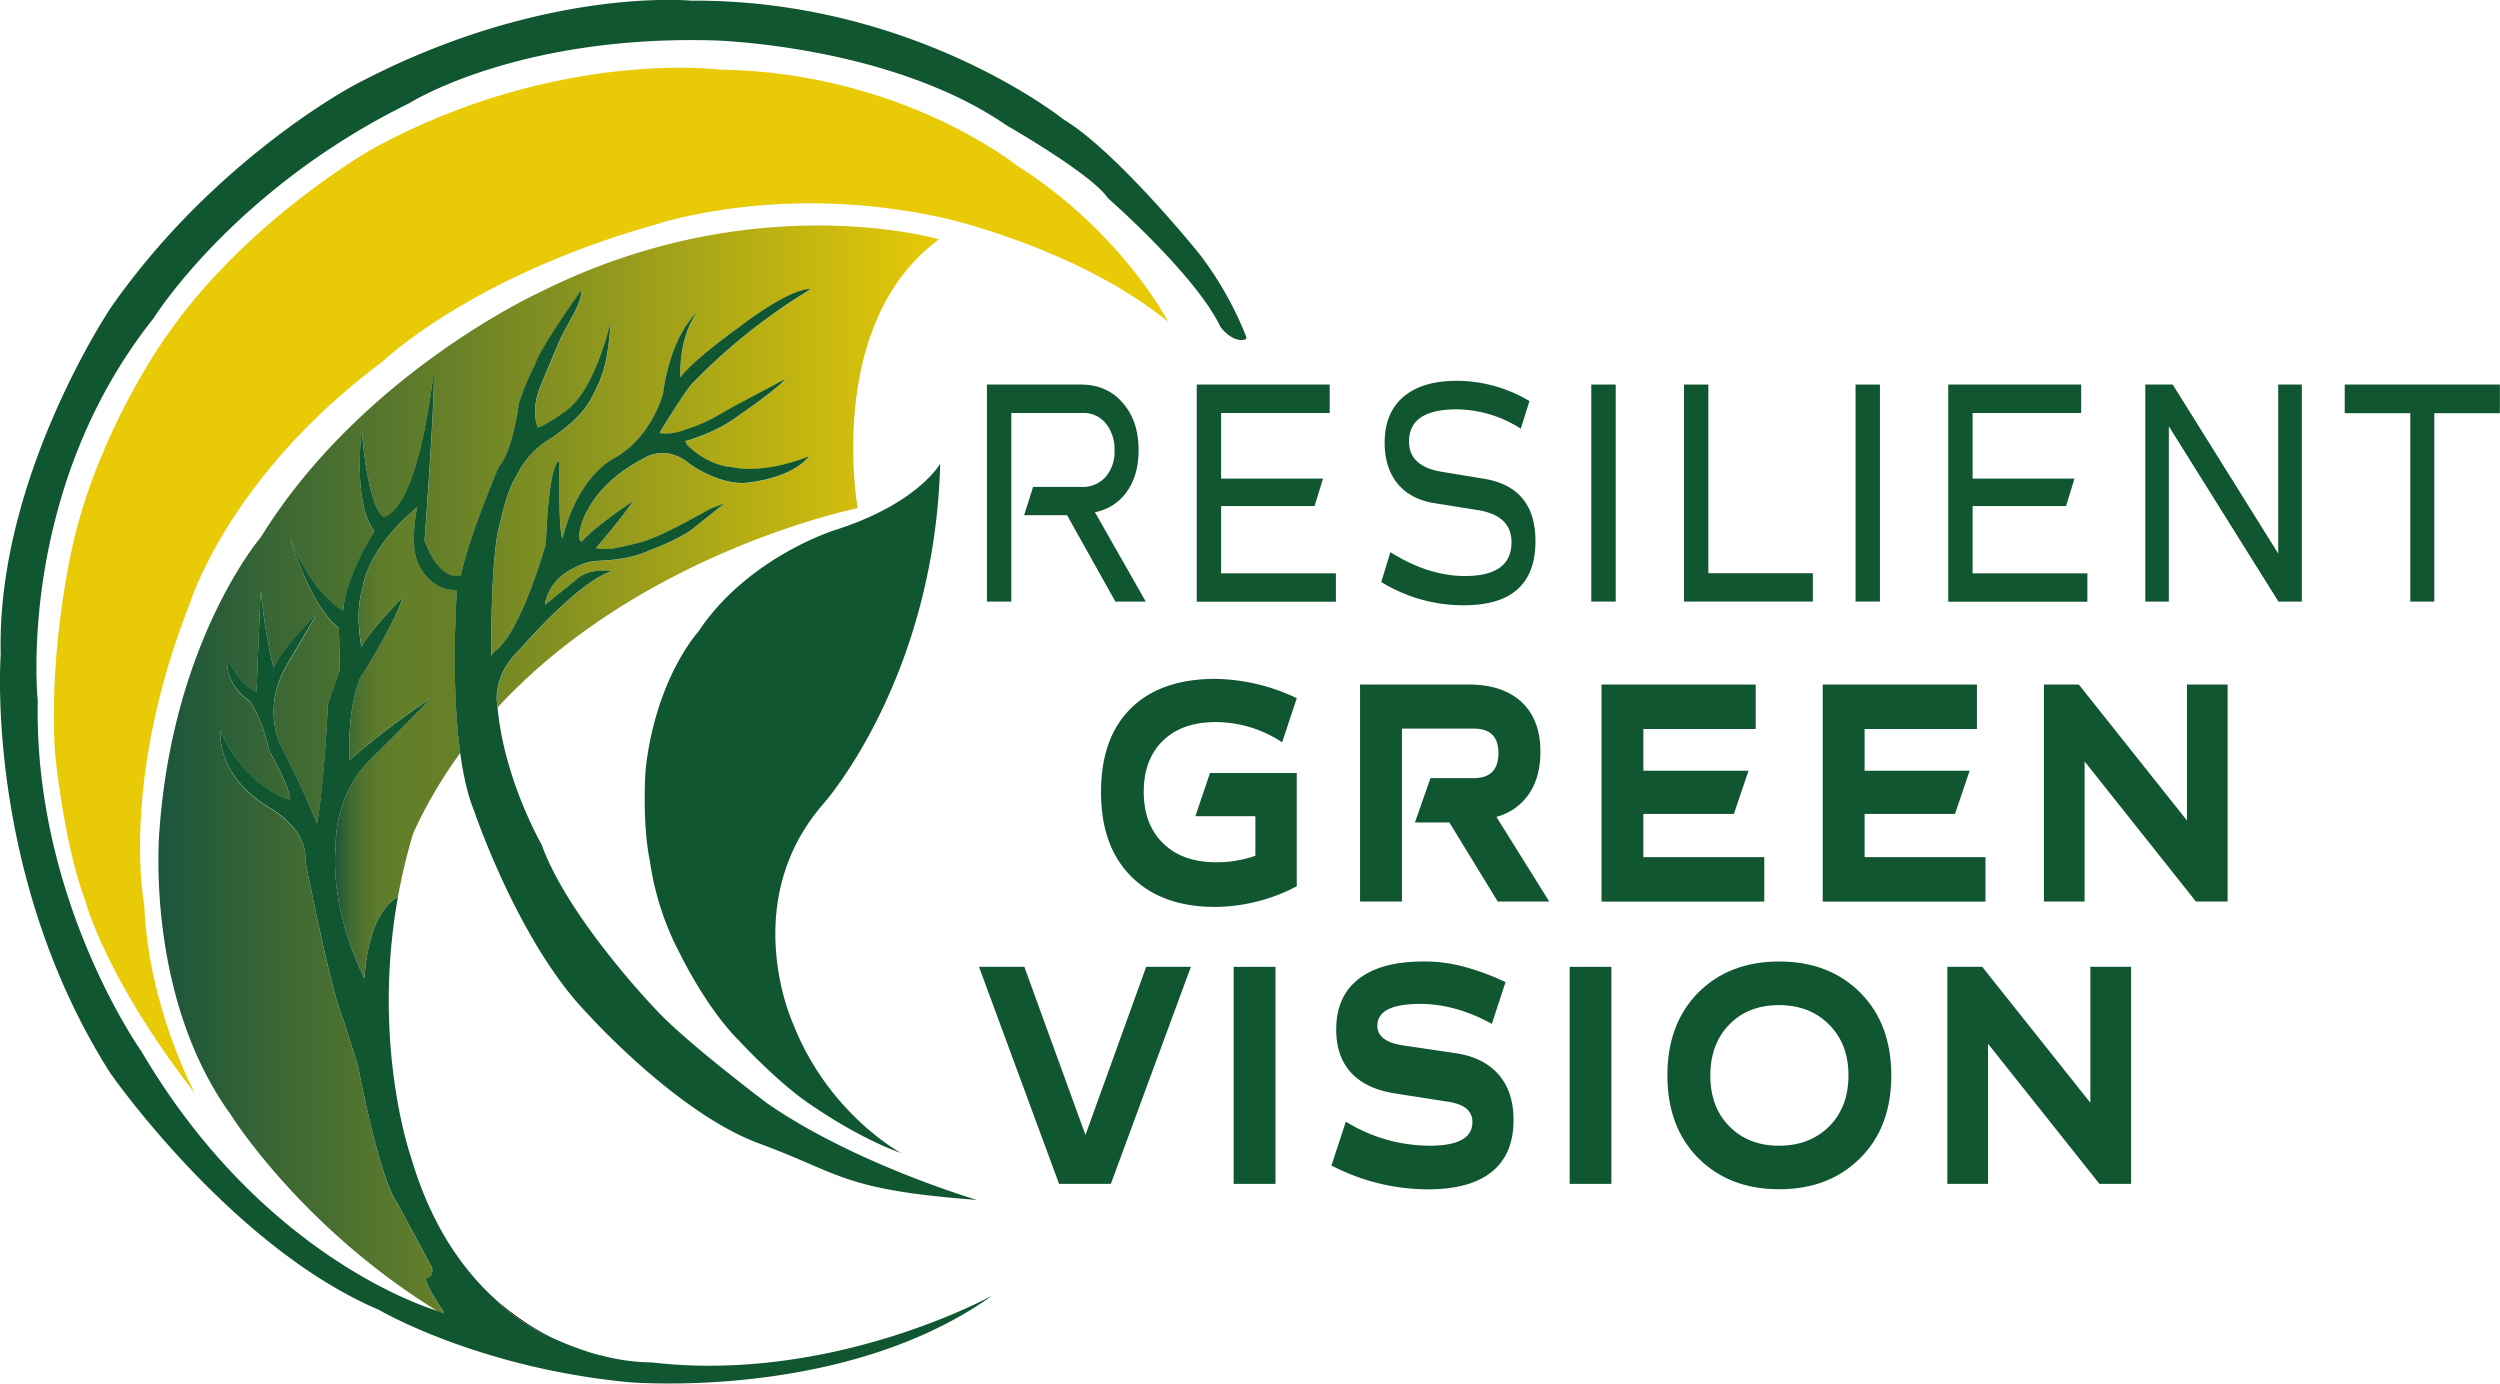 <svg id="Layer_1" data-name="Layer 1" xmlns="http://www.w3.org/2000/svg" xmlns:xlink="http://www.w3.org/1999/xlink" viewBox="0 0 838.64 464.11"><defs><linearGradient id="linear-gradient" x1="144.84" y1="275.56" x2="186.87" y2="275.56" gradientUnits="userSpaceOnUse"><stop offset="0" stop-color="#1b553c"/><stop offset="0.05" stop-color="#2b5e38"/><stop offset="0.13" stop-color="#416b32"/><stop offset="0.23" stop-color="#52742e"/><stop offset="0.35" stop-color="#5d7b2b"/><stop offset="0.52" stop-color="#647f29"/><stop offset="1" stop-color="#668029"/><stop offset="1" stop-color="#e1c609"/></linearGradient><linearGradient id="linear-gradient-2" x1="85.57" y1="284.58" x2="347.42" y2="284.58" gradientUnits="userSpaceOnUse"><stop offset="0" stop-color="#1b553c"/><stop offset="1" stop-color="#e8ca07"/></linearGradient></defs><path d="M424.32,134.38s-15.66-30.3-51.06-52.59c0,0-38.64-31.15-99.57-32,0,0-54.47-7-115.92,26.38,0,0-43.57,24.51-70.64,64.68,0,0-20.93,29.62-29.78,66.21,0,0-8.69,34.9-6.47,71.83,0,0,2.89,30.47,10.21,49.88,0,0,6.81,26,36.77,64.51,0,0-15.66-28.94-17-63,0,0-8.34-41.19,15.15-101.11,0,0,12.94-42.89,64.68-81.36,0,0,29.62-28.6,91.58-46,0,0,42.55-14.64,97.7-2C349.94,99.83,393.86,109.7,424.32,134.38Z" transform="translate(-32.45 -26.46)" style="fill:#e8ca07"/><path d="M186.87,279a155.18,155.18,0,0,0-15.79,26.93,190.54,190.54,0,0,0-5.14,21.43c-1.43.64-9.77,5.28-11.24,27.29,0,0-11.66-21.88-9.62-44.43,0,0-.77-15.91,10.64-28,0,0,17-16.83,21.18-21.52a296.35,296.35,0,0,0-27.23,20.67s-.93-16.51,3.58-27.4c0,0,11.49-18,14.38-27.24,0,0-12.17,12.43-13.87,16.77,0,0-2.38-11.58.34-19.58,0,0,.77-12.68,18.38-27.4,0,0-3,12.77.6,19.66,0,0,3.91,8.59,12.68,8.17C185.76,224.33,183.55,254.51,186.87,279Z" transform="translate(-32.45 -26.46)" style="fill:url(#linear-gradient)"/><path d="M219.11,475.87c-6.88-3.06-14.7-7.45-20.12-13.26A82.39,82.39,0,0,0,219.11,475.87Z" transform="translate(-32.45 -26.46)"/><path d="M234.34,481.25l-.34,0s-.9-.23-2.43-.7C232.52,480.78,233.44,481,234.34,481.25Z" transform="translate(-32.45 -26.46)"/><path d="M320.18,196.93s-72.37,14.49-120.79,66.84c0-.12,0-.25,0-.37s-2.53-9.67,7.69-19.24c0,0,18.89-22.21,30.51-26,0,0-7.15-1.49-11.88,2.89l-10.46,8.34s.63-8.42,10.59-12.77a16.62,16.62,0,0,1,7.24-2s10.59-.12,17.23-3.53a71.29,71.29,0,0,0,13.45-6.38s9.95-7.92,11.74-9.36c0,0-3.15,1.1-4.85,1.87s-16,9.36-23.83,11.32-10.89,2.64-14.47,1.79c0,0,8.77-10,12.43-15.75,0,0-12.94,8.6-17.19,13.62,0,0-1.36,0-.6-4,0,0,2.43-14.38,21.77-24.09,0,0,6.91-4.68,14.91,1.92,0,0,9,6.68,18.21,6.51,0,0,15.49-.94,22.05-9,0,0-14.47,6.21-26,3.66,0,0-7.57-.09-15-7.49l-.59-1.19s10.12-2.73,17.44-8.26c0,0,13.79-9.45,16.09-12.59,0,0-10.9,5.78-17.11,9.1s-8.25,5.28-17.28,8.17a16.24,16.24,0,0,1-7.83.85s9.37-15.32,11.24-16.85a199.56,199.56,0,0,1,39.49-31.4s-5.53-1.36-24.26,12.93c0,0-15.4,11-19.4,16.69,0,0-.94-12.92,5.6-21.86-.51.41-8.67,7.27-11.47,27.3,0,0-3.51,14-15.84,21.36,0,0-12.46,5.28-17.82,27.11,0,0-1.41.64-1-25.79,0,0-3.45-1.78-4.6,27.58,0,0-8.43,30.38-17.36,36.25l-1,1.41s-.26-34.85,3.06-44.81c0,0,2-10.43,5.66-16A29,29,0,0,1,216.42,174s10.08-5.74,14.36-13.72,5.53-12.46,6.54-25.69c-.31,1.3-5.3,22.21-14.37,29.3,0,0-6.21,4.77-10,6.13,0,0-2.81-5.1,1-14.38,0,0,4.85-11.58,6.64-15.66s7.4-12.09,6.81-16c0,0-14,19.74-15.49,24.94,0,0-4,7.82-5.45,13.36,0,0-2,15.49-6.64,20.85,0,0-10.13,23.49-12.68,36.38,0,0-6.76,3.06-12.25-11.62,0,0,3.7-50.29,3.06-56.8,0,0-4.72,45.57-16.72,48.89,0,0-5-1.15-7.41-29.11,0,0-3.19,24,4.22,34,0,0-9.45,14.43-10.47,26.55,0,0-10.82-6.1-17.85-24.67.47,1.6,7.22,23.77,16.44,30.42l.3,14.34s-4.25,11.42-4.08,11.92-1.54,29.78-3.58,39.31c0,0-4.94-12.42-12.08-26,0,0-6.81-12.43,2.21-27.57l9.53-16.17s-11.39,10.55-14.21,17.7a189.64,189.64,0,0,1-4.34-26.39s-1.19,28-1.36,34.18c0,0-3.24.33-9.88-10.69,0,0-1,7.82,7.32,13.79,0,0,3.92,4.09,6.81,16.85,0,0,7.15,12.6,7,16.51,0,0-14.81-3.91-23.32-23.32,0,0-2.21,14.68,16.68,26.07,0,0,12.6,6.78,11.75,17.85,0,0,9,45.62,12.76,53.1l4.94,15.66s6.81,36.94,13.27,46.13l11.58,21.49s.51,3.07-1.66,3.32,5.53,11.45,5.53,11.45h0l-.05.47c-.86-.34-1.68-.69-2.48-1l.47.14c-46-28.26-69.45-66-69.45-66-29.28-40.51-23.83-96-23.83-96,4.77-63.66,34-97.71,34-97.71C153.72,152,213,124.76,213,124.76c72.17-36.42,134.47-18,134.47-18C309,135,320.18,196.93,320.18,196.93Z" transform="translate(-32.45 -26.46)" style="fill:url(#linear-gradient-2)"/><path d="M347.85,182s-7.41,13.27-34.72,22.08c0,0-29.62,8.94-46.47,34.34,0,0-14.17,15.45-17.62,46,0,0-1.32,17.23,1.4,30.77a95.43,95.43,0,0,0,10.39,31.74s8.51,17.62,19.66,28.77c0,0,13.36,14.46,24.34,21.61,0,0,15.06,10.64,30,16,0,0-24.58-13.1-36.5-43.83,0,0-18.48-40.76,10.62-73.7C308.91,295.73,345.93,254.11,347.85,182Z" transform="translate(-32.45 -26.46)" style="fill:#105630"/><path d="M450.4,140.25c-4.43,1.53-8.51-4.08-8.51-4.08-8.34-17.54-37.79-43.24-37.79-43.24-5.28-8-33.87-24.34-33.87-24.34C330.74,41.36,271.5,40,271.5,40c-66-1.71-101.78,21.1-101.78,21.1C110.82,90,83.93,133.27,83.93,133.27c-46.3,58.22-38.81,128.34-38.81,128.34-1.36,66.73,34.72,117.45,34.72,117.45,39.49,67.27,93.41,85.31,98.94,87,.8.33,1.62.68,2.48,1l.05-.47h0s-7.7-11.19-5.53-11.45,1.66-3.32,1.66-3.32l-11.58-21.49c-6.46-9.19-13.27-46.13-13.27-46.13l-4.94-15.66c-3.74-7.48-12.76-53.1-12.76-53.1.85-11.07-11.75-17.85-11.75-17.85-18.89-11.39-16.68-26.07-16.68-26.07,8.51,19.41,23.32,23.32,23.32,23.32.17-3.91-7-16.51-7-16.51-2.89-12.76-6.81-16.85-6.81-16.85-8.34-6-7.32-13.79-7.32-13.79,6.64,11,9.88,10.69,9.88,10.69.17-6.16,1.36-34.18,1.36-34.18a189.64,189.64,0,0,0,4.34,26.39c2.82-7.15,14.21-17.7,14.21-17.7l-9.53,16.17c-9,15.14-2.21,27.57-2.21,27.57,7.14,13.62,12.08,26,12.08,26,2-9.53,3.75-38.81,3.58-39.31s4.08-11.92,4.08-11.92l-.3-14.34c-9.22-6.65-16-28.82-16.44-30.42,7,18.57,17.85,24.67,17.85,24.67,1-12.12,10.47-26.55,10.47-26.55-7.41-10-4.22-34-4.22-34,2.43,28,7.41,29.11,7.41,29.11,12-3.32,16.72-48.89,16.72-48.89.64,6.51-3.06,56.8-3.06,56.8,5.49,14.68,12.25,11.62,12.25,11.62,2.55-12.89,12.68-36.38,12.68-36.38,4.68-5.36,6.64-20.85,6.64-20.85,1.45-5.54,5.45-13.36,5.45-13.36,1.44-5.2,15.49-24.94,15.49-24.94.59,3.91-5,11.91-6.81,16s-6.64,15.66-6.64,15.66c-3.83,9.28-1,14.38-1,14.38,3.83-1.36,10-6.13,10-6.13,9.07-7.09,14.06-28,14.37-29.3-1,13.23-2.27,17.72-6.54,25.69S216.42,174,216.42,174a29,29,0,0,0-10.49,11.68c-3.66,5.53-5.66,16-5.66,16-3.32,10-3.06,44.81-3.06,44.81l1-1.41c8.93-5.87,17.36-36.25,17.36-36.25,1.15-29.36,4.6-27.58,4.6-27.58-.39,26.43,1,25.79,1,25.79C226.57,185.18,239,179.9,239,179.9c12.33-7.32,15.84-21.36,15.84-21.36,2.8-20,11-26.89,11.47-27.3-6.54,8.94-5.6,21.86-5.6,21.86,4-5.71,19.4-16.69,19.4-16.69,18.73-14.29,24.26-12.93,24.26-12.93a199.56,199.56,0,0,0-39.49,31.4c-1.87,1.53-11.24,16.85-11.24,16.85a16.24,16.24,0,0,0,7.83-.85c9-2.89,11.07-4.85,17.28-8.17s17.11-9.1,17.11-9.1c-2.3,3.14-16.09,12.59-16.09,12.59-7.32,5.53-17.44,8.26-17.44,8.26l.59,1.19c7.41,7.4,15,7.49,15,7.49,11.49,2.55,26-3.66,26-3.66-6.56,8.08-22.05,9-22.05,9-9.19.17-18.21-6.51-18.21-6.51-8-6.6-14.91-1.92-14.91-1.92C229.38,189.78,227,204.16,227,204.16c-.76,4,.6,4,.6,4,4.25-5,17.19-13.62,17.19-13.62-3.66,5.7-12.43,15.75-12.43,15.75,3.58.85,6.64.17,14.47-1.79s22.13-10.55,23.83-11.32,4.85-1.87,4.85-1.87c-1.79,1.44-11.74,9.36-11.74,9.36a71.29,71.29,0,0,1-13.45,6.38c-6.64,3.41-17.23,3.53-17.23,3.53a16.62,16.62,0,0,0-7.24,2c-10,4.35-10.59,12.77-10.59,12.77L225.67,221c4.73-4.38,11.88-2.89,11.88-2.89-11.62,3.83-30.51,26-30.51,26-10.22,9.57-7.69,19.24-7.69,19.24s0,.25,0,.37c2.2,24.2,14.8,46.09,14.8,46.09,9,25,38.8,55.83,38.8,55.83,10.22,10.89,36.94,31,36.94,31,29.62,20.43,70.3,32.34,70.3,32.34C315,425.61,314.61,420.16,287,410s-57.71-43.75-57.71-43.75c-23-23.83-37.78-67.74-37.78-67.74-2.2-5.34-3.69-12.15-4.68-19.48-3.32-24.47-1.11-54.65-1.11-54.65-8.77.42-12.68-8.17-12.68-8.17-3.58-6.89-.6-19.66-.6-19.66-17.61,14.72-18.38,27.4-18.38,27.4-2.72,8-.34,19.58-.34,19.58,1.7-4.34,13.87-16.77,13.87-16.77C164.74,236,153.25,254,153.25,254c-4.51,10.89-3.58,27.4-3.58,27.4a296.35,296.35,0,0,1,27.23-20.67c-4.18,4.69-21.18,21.52-21.18,21.52-11.41,12.09-10.64,28-10.64,28-2,22.55,9.62,44.43,9.62,44.43,1.47-22,9.81-26.65,11.24-27.29-8.91,49.58,4.37,87.21,4.37,87.21,6.23,21.32,16.05,36.05,26.71,46.22l0,0c.63.6,1.26,1.18,1.9,1.76,0,0,0,0,.05.05,5.42,5.81,13.24,10.2,20.12,13.26l.09,0a83.63,83.63,0,0,0,12,4.49l.39.12c1.53.47,2.43.7,2.43.7l.34,0A68.71,68.71,0,0,0,251,483.49c59.84,7,112.31-21.33,114.33-22.44-49.53,35.46-122,29.07-122,29.07-50.81-4.85-83.74-24.25-83.74-24.25-49.79-21.19-90.3-79.66-90.3-79.66C27.08,319.49,32.69,246,32.69,246c-1.53-59.23,37-116.43,37-116.43,34.72-49.78,81.44-74.46,81.44-74.46,62.64-33.37,113-28.43,113-28.43,74.9-.51,125.07,39.83,125.07,39.83,17.87,10.72,45.44,44.94,45.44,44.94a115.15,115.15,0,0,1,15.71,27.57C450.76,140,450.4,140.25,450.4,140.25Z" transform="translate(-32.45 -26.46)" style="fill:#105630"/><path d="M231.18,480.4a83.63,83.63,0,0,1-12-4.49A111,111,0,0,0,231.18,480.4Z" transform="translate(-32.45 -26.46)" style="fill:#063829"/><path d="M363.52,155.46H394.9q8.91,0,14.13,6.1,5.37,6,5.37,15.92,0,8.36-3.91,13.87a16.81,16.81,0,0,1-10.74,6.93l17.06,30H406.62l-16.22-29H376l3-9.47h16.32a10.23,10.23,0,0,0,8-3.35,12.77,12.77,0,0,0,3-8.86,13.78,13.78,0,0,0-2.92-9.11,9.52,9.52,0,0,0-7.64-3.49H371.7v63.28h-8.18Z" transform="translate(-32.45 -26.46)" style="fill:#105630"/><path d="M433.9,155.46h44.6V165H442.08v22h34.19l-2.85,9.23H442.08v22.56h38.5v9.52H433.9Z" transform="translate(-32.45 -26.46)" style="fill:#105630"/><path d="M545.52,161l-2.92,9.27a40.4,40.4,0,0,0-21.48-6.49q-16,0-16,10.79,0,8.25,10.71,10.11l14.5,2.39q17.19,2.88,17.2,20.9,0,21.54-24,21.53a52.42,52.42,0,0,1-27.73-7.81l3.07-10q12.72,8,25.06,8,15.55,0,15.56-11.33,0-9-11.33-10.79l-14.35-2.3q-8.14-1.26-12.49-6.51T496.94,175q0-10,6.25-15.38t17.86-5.42A47.85,47.85,0,0,1,545.52,161Z" transform="translate(-32.45 -26.46)" style="fill:#105630"/><path d="M566.26,155.46h8.19v72.8h-8.19Z" transform="translate(-32.45 -26.46)" style="fill:#105630"/><path d="M597.35,155.46h8.18v63.28h35.06v9.52H597.35Z" transform="translate(-32.45 -26.46)" style="fill:#105630"/><path d="M654.91,155.46h8.18v72.8h-8.18Z" transform="translate(-32.45 -26.46)" style="fill:#105630"/><path d="M686,155.46h44.59V165H694.17v22h34.19l-2.85,9.23H694.17v22.56h38.5v9.52H686Z" transform="translate(-32.45 -26.46)" style="fill:#105630"/><path d="M752.1,155.46h9.2l35.39,56.69V155.46h7.93v72.8h-7.86L760,169.47v58.79H752.1Z" transform="translate(-32.45 -26.46)" style="fill:#105630"/><path d="M819,155.46h52.05v9.62h-22v63.18H841V165.08H819Z" transform="translate(-32.45 -26.46)" style="fill:#105630"/><path d="M467.45,285.77v38A59.64,59.64,0,0,1,440,330.69q-17.85,0-28.06-10.2t-10.14-28.42q0-18,9.9-27.88t28.06-10a65.23,65.23,0,0,1,27.7,6.49l-4.91,14.8a40.35,40.35,0,0,0-22.31-6.79q-11.25,0-17.68,6.25t-6.43,17.14q0,11,6.55,17.33t17.8,6.3a38.72,38.72,0,0,0,13.09-2.19V300.27H433.44l4.91-14.5Z" transform="translate(-32.45 -26.46)" style="fill:#105630"/><path d="M488.69,256.08H525q11.58,0,17.89,5.91t6.3,16.7q0,8.44-3.85,14.11a19,19,0,0,1-10.92,7.67l17.73,28.42H534.87l-16.2-26.52H507.09l5.23-14.89h14.53q8.26,0,8.26-8.4,0-8.2-8.26-8.2H502.74v58H488.69Z" transform="translate(-32.45 -26.46)" style="fill:#105630"/><path d="M569.68,256.08h51.73V271H583.73v14H619l-4.91,14.5H583.73V314h40.56v14.9H569.68Z" transform="translate(-32.45 -26.46)" style="fill:#105630"/><path d="M643.89,256.08h51.73V271H657.94v14h35.24l-4.91,14.5H657.94V314h40.55v14.9h-54.6Z" transform="translate(-32.45 -26.46)" style="fill:#105630"/><path d="M718.09,256.08h11.7l36.28,45.61V256.08h13.65v72.81H769.1l-37.36-47v47H718.09Z" transform="translate(-32.45 -26.46)" style="fill:#105630"/><path d="M360.86,350.79h15.21l20.51,56.4,20.36-56.4h15L405.09,423.6H387.72Z" transform="translate(-32.45 -26.46)" style="fill:#105630"/><path d="M446.28,350.79h14.05V423.6H446.28Z" transform="translate(-32.45 -26.46)" style="fill:#105630"/><path d="M537.49,355.92l-4.59,14q-12.18-6.69-24-6.69-14.42,0-14.41,7.32,0,5.28,8.58,6.59l17.53,2.59q9.54,1.41,14.57,7.2t5,15.31q0,11.43-7.29,17.31t-21.41,5.88a70.19,70.19,0,0,1-32.38-8l4.83-14.7A53.92,53.92,0,0,0,512,410.8q14.37,0,14.37-7.91a5.64,5.64,0,0,0-2.13-4.64c-1.43-1.13-3.71-1.92-6.85-2.34l-16.92-2.64q-9.74-1.5-14.77-6.95t-5-14.53q0-11.09,7.52-16.94T509.91,349A49.72,49.72,0,0,1,523,350.6,82.17,82.17,0,0,1,537.49,355.92Z" transform="translate(-32.45 -26.46)" style="fill:#105630"/><path d="M559,350.79h14V423.6H559Z" transform="translate(-32.45 -26.46)" style="fill:#105630"/><path d="M602.08,414.9q-10.3-10.44-10.3-27.68t10.3-27.74Q612.53,349,629.3,349t27.22,10.49q10.38,10.45,10.38,27.74T656.52,414.9q-10.46,10.5-27.22,10.5T602.08,414.9Zm10.5-10.59q6.38,6.49,16.64,6.49t16.85-6.49q6.46-6.54,6.46-17.09t-6.46-17q-6.51-6.6-16.85-6.59t-16.64,6.49q-6.39,6.5-6.39,17.14T612.58,404.31Z" transform="translate(-32.45 -26.46)" style="fill:#105630"/><path d="M685.7,350.79h11.7l36.28,45.61V350.79h13.65V423.6H736.72l-37.37-47v47H685.7Z" transform="translate(-32.45 -26.46)" style="fill:#105630"/></svg>
